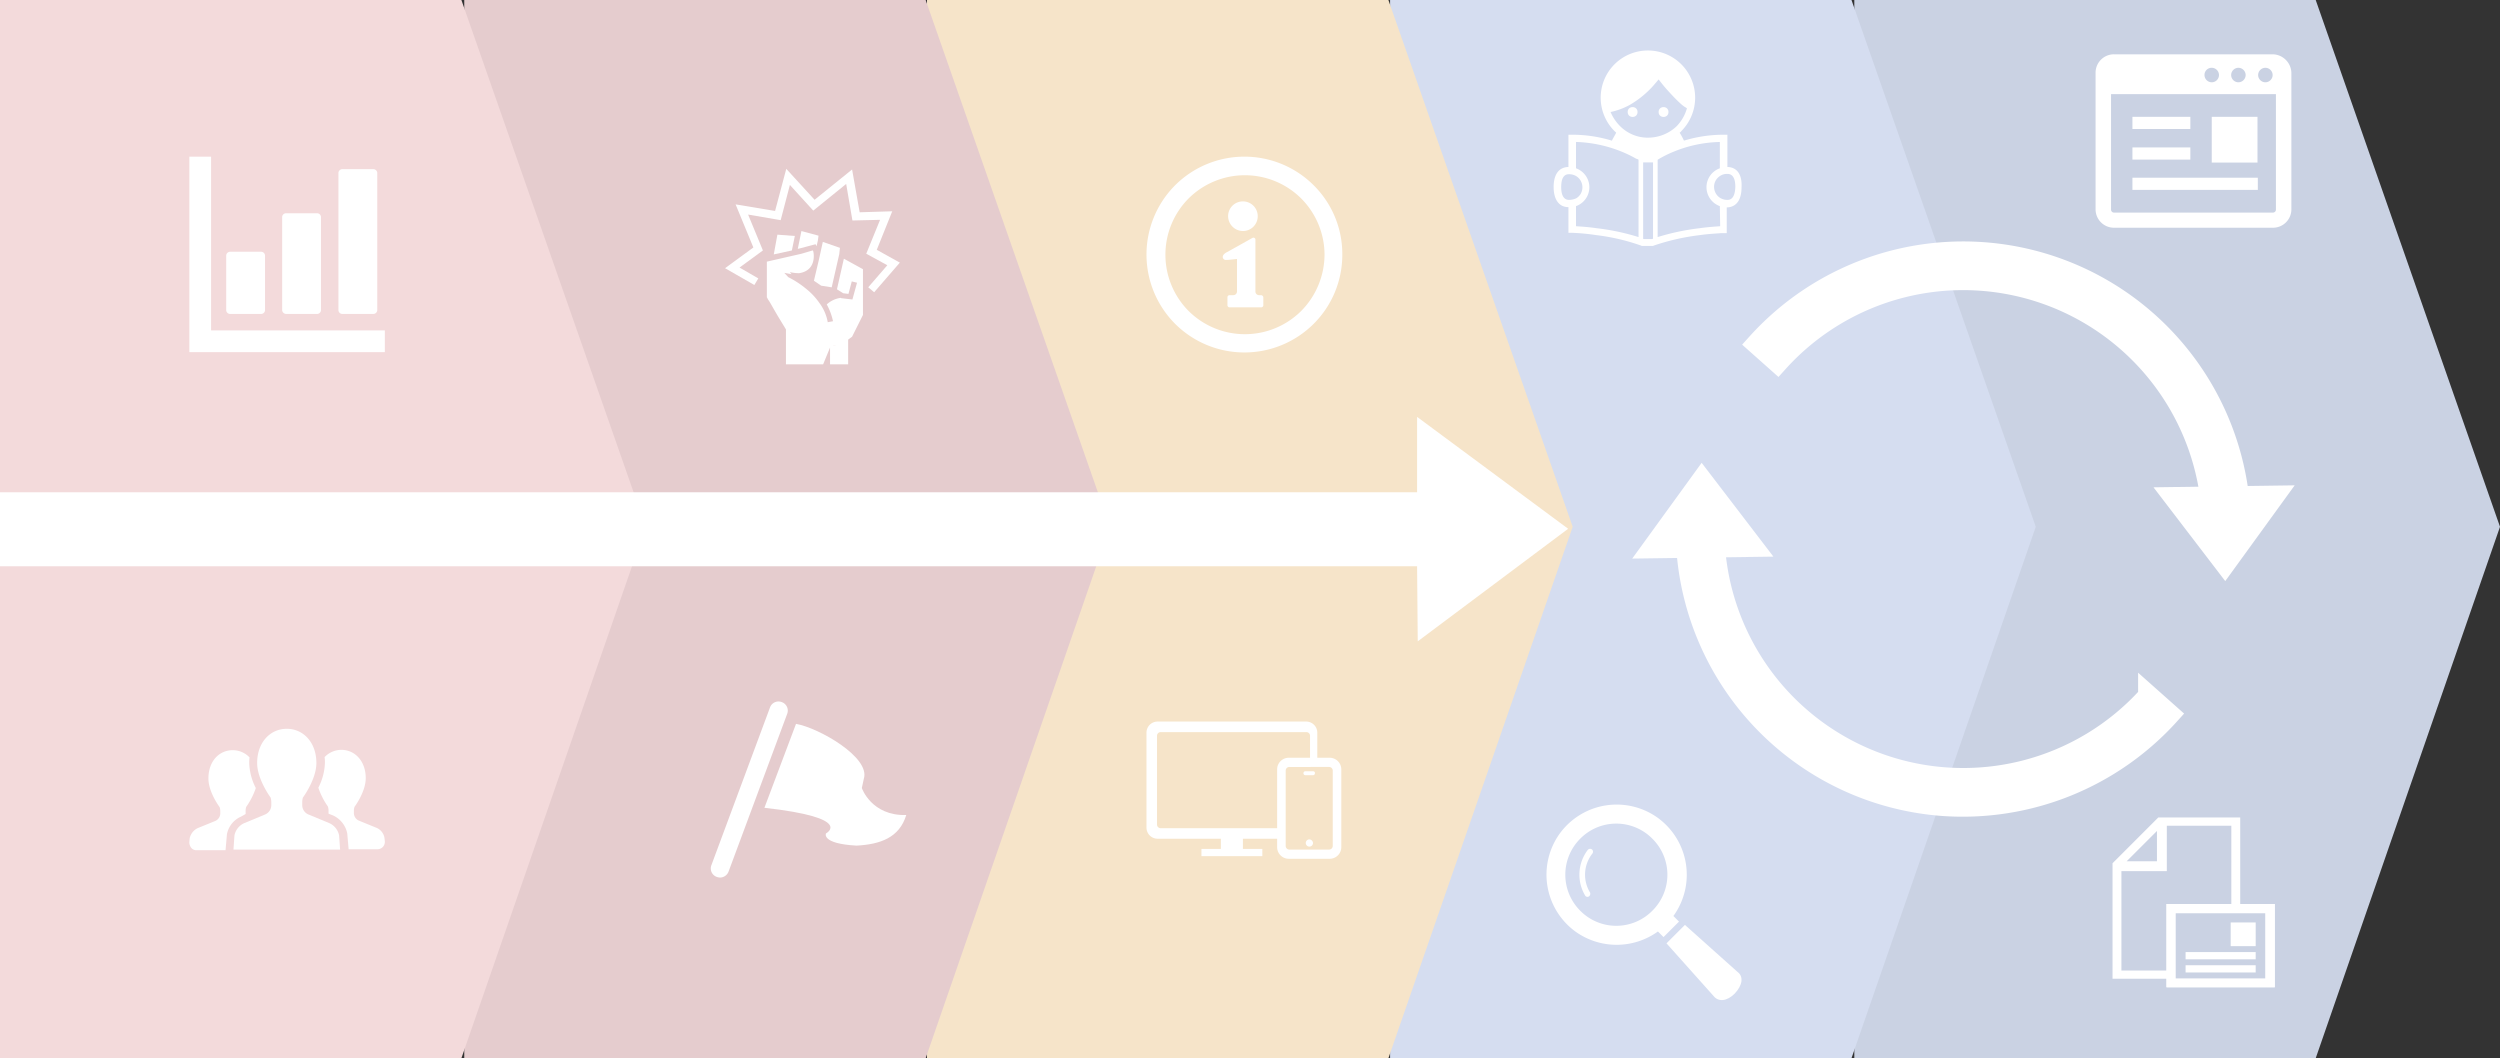 <svg xmlns="http://www.w3.org/2000/svg" width="655.508" height="277.467" viewBox="0 0 655.508 277.467">
  <rect x="0" y="0" width="655.508" height="277.467" fill="#333333" stroke="none"/>
  <g id="グループ化_2729" data-name="グループ化 2729" transform="translate(-0.492 -7056)">
    <g id="グループ化_1620" data-name="グループ化 1620" transform="translate(0 -1023.882)">
      <g id="グループ化_1346_1_" transform="translate(486.7 8357.349) rotate(-90)">
        <path id="パス_1008_1_" d="M0,120.978,139.341,169.3l138.126-48.322V0H0Z" fill="#cad2e3"/>
      </g>
      <g id="グループ化_1347_1_" transform="translate(364.978 8357.349) rotate(-90)">
        <path id="パス_1009_1_" d="M0,120.979,139.341,169.3l138.126-48.322V0H0Z" fill="#d5ddf0"/>
      </g>
      <g id="グループ化_1348_1_" transform="translate(243.557 8357.349) rotate(-90)">
        <path id="パス_1010_1_" d="M0,120.979,139.341,169.3l138.126-48.324V0H0Z" fill="#f6e4c9"/>
      </g>
      <g id="グループ化_1349_1_" transform="translate(122.223 8357.349) rotate(-90)">
        <path id="パス_1011_1_" d="M0,120.979,139.341,169.3l138.126-48.323V0H0Z" fill="#e5ccce"/>
      </g>
      <g id="グループ化_1350_1_" transform="translate(0.492 8357.349) rotate(-90)">
        <path id="パス_1012_1_" d="M0,120.979,139.341,169.3l138.126-48.322V0H0Z" fill="#f3dadb"/>
      </g>
      <path id="パス_1127_1_" d="M0,371.737l29.511,39.435L58.85,371.565H39.09V0H19.674V371.565Z" transform="translate(0.492 8248.04) rotate(-90)" fill="#fff"/>
      <g id="グループ化_1617" data-name="グループ化 1617" transform="translate(428.463 8291.293) rotate(-90)">
        <path id="パス_1126_1_" d="M76.819,145.14a72.714,72.714,0,0,0,44.44-126.674h0L116.427,23.9A65.425,65.425,0,0,1,75.438,137.891ZM73.281.949,68.621,0A72.663,72.663,0,0,0,.193,67.22h0a72.966,72.966,0,0,0,23.9,59.368l4.832-5.436A65.38,65.38,0,0,1,69.916,7.248l1.64-2.416Z" transform="translate(0 14.238)" fill="#fff" stroke="#fff" stroke-linecap="square" stroke-miterlimit="10" stroke-width="5.479"/>
        <path id="パス_1128_1_" d="M0,0,25.111,18.207.518,37.018Z" transform="translate(64.946)" fill="#fff"/>
        <path id="パス_1129_1_" d="M25.111,37.018,0,18.811,24.593,0Z" transform="translate(59.043 136.683)" fill="#fff"/>
      </g>
      <g id="グループ化_1356_1_" transform="translate(50.139 8120.955)">
        <path id="パス_1018_1_" d="M250.035-7014.69h8.111a1.038,1.038,0,0,0,1.035-.951h0v-14.408a1.036,1.036,0,0,0-1.035-.951h-8.111a1.036,1.036,0,0,0-1.036.951h0v14.408A1.038,1.038,0,0,0,250.035-7014.69Z" transform="translate(-239.335 7055.938)" fill="#fff"/>
        <path id="パス_1019_1_" d="M267.035-7016.294h8.111a1.036,1.036,0,0,0,1.036-.949h0v-24.507a1.035,1.035,0,0,0-1.036-.949h-8.111a1.035,1.035,0,0,0-1.035.949h0v24.507A1.1,1.1,0,0,0,267.035-7016.294Z" transform="translate(-241.666 7057.542)" fill="#fff"/>
        <path id="パス_1020_1_" d="M284.135-7018.132h8.111a1.035,1.035,0,0,0,1.035-.949h0v-36.069a1.035,1.035,0,0,0-1.035-.948h-8.111a1.035,1.035,0,0,0-1.035.948h0v36.069a1.036,1.036,0,0,0,1.035.949Z" transform="translate(-244.01 7059.377)" fill="#fff"/>
        <path id="パス_1021_1_" d="M287.417-7014.339H243.5V-7059.9h-5.7v51.257h51.257v-5.7Z" transform="translate(-237.8 7059.9)" fill="#fff"/>
      </g>
      <g id="グループ化_1357_1_" transform="translate(301.105 8120.955)">
        <path id="パス_1022_1_" d="M281.536-6762.293a25.728,25.728,0,0,0-36.328,0,25.729,25.729,0,0,0,0,36.329,25.728,25.728,0,0,0,36.328,0,25.53,25.53,0,0,0,7.507-18.121A25.375,25.375,0,0,0,281.536-6762.293Zm-3.279,32.964a20.941,20.941,0,0,1-29.511,0,20.936,20.936,0,0,1,0-29.511,20.933,20.933,0,0,1,29.511,0,20.975,20.975,0,0,1,6.127,14.755,21.132,21.132,0,0,1-6.127,14.756Z" transform="translate(-237.7 6769.8)" fill="#fff"/>
        <path id="パス_1023_1_" d="M266.383-6748.433a3.868,3.868,0,0,0,3.883-3.884,3.868,3.868,0,0,0-3.883-3.884,3.868,3.868,0,0,0-3.883,3.884,3.923,3.923,0,0,0,3.883,3.884Z" transform="translate(-241.1 6767.936)" fill="#fff"/>
        <path id="パス_1024_1_" d="M270.906-6730.1h-.518a.959.959,0,0,1-.949-.95v-13.633a.474.474,0,0,0-.259-.431.553.553,0,0,0-.518,0l-6.644,3.709c-1.9.95-1.035,2.159-.259,2.073.69,0,2.848-.262,2.848-.262v8.543a.959.959,0,0,1-.949.95h-1.036a.556.556,0,0,0-.518.517h0v2.158a.558.558,0,0,0,.518.519h8.37a.557.557,0,0,0,.518-.519h0v-2.158A.645.645,0,0,0,270.906-6730.1Z" transform="translate(-240.877 6766.422)" fill="#fff"/>
      </g>
      <g id="グループ化_1358_1_" transform="translate(190.605 8124.154)">
        <g id="グループ化_1215_1_">
          <path id="パス_1025_1_" d="M277.38-6877.171l4.056-10.1-8.543.26-1.985-11.218-9.837,7.938-7.421-8.11-2.934,11.043-10.355-1.725,4.66,11.3-7.421,5.438,7.68,4.4,1.035-1.727-4.919-2.846,6.127-4.487-3.883-9.406,8.543,1.466,2.416-9.233,6.127,6.731,8.629-6.989,1.64,9.579,7.248-.173-3.624,8.887,5.523,3.021-5,5.78,1.553,1.3,6.731-7.767Z" transform="translate(-237.6 6898.399)" fill="#fff"/>
        </g>
        <g id="グループ化_1216_1_" transform="translate(10.959 16.309)">
          <path id="パス_1026_1_" d="M265.808-6871.108l-1.208,5.091,1.9,1.295,2.761.432,1.985-8.717.173-1.639-4.487-1.554-1.122,5.092Z" transform="translate(-252.26 6879.048)" fill="#fff"/>
          <path id="パス_1027_1_" d="M263.065-6875.7l1.294-.346.259.518h0l.345-1.467.173-1.295-4.487-1.209-.949,4.662.432-.088Z" transform="translate(-251.589 6879.5)" fill="#fff"/>
          <path id="パス_1028_1_" d="M270.492-6871.442l-1.812,8.025,1.639,1.035,1.381.173.863-3.278,1.381.344-1.208,4.4-2.934-.346-.086-.087a6.745,6.745,0,0,0-3.711,1.727,15.913,15.913,0,0,1,1.64,4.4l-1.381.26a11.8,11.8,0,0,0-2.157-5,17.56,17.56,0,0,0-3.452-3.711,24.914,24.914,0,0,0-4.746-3.105l-1.036-1.121,1.9.344-.431-.519h.086a10.576,10.576,0,0,0,2.33.26c4.573-.69,3.883-5.179,3.71-5.7,0-.087-.086-.172-.086-.26h-.086l-2.934.865-9.061,2.068v9.318c0,.087.086.087.086.173a5.363,5.363,0,0,0,.518.863c.431.69.949,1.639,1.553,2.677,1.035,1.81,2.244,3.709,2.848,4.746h0v9.146h9.751l1.812-4.4v4.4h4.746v-6.472c.345-.259.69-.517,1.035-.778l2.848-5.7v-11.993Zm-2.848,22.865a2.451,2.451,0,0,0,.777-.084A1.215,1.215,0,0,1,267.645-6848.577Z" transform="translate(-250.3 6878.69)" fill="#fff"/>
          <path id="パス_1029_1_" d="M257.923-6878.054l-4.573-.346-.949,5.178,4.746-1.036Z" transform="translate(-250.588 6879.349)" fill="#fff"/>
        </g>
      </g>
      <g id="グループ化_1359_1_" transform="translate(549.958 8094.12)">
        <path id="パス_1030_1_" d="M318.711-6476.6H277.032a4.824,4.824,0,0,0-4.832,4.832v35.811a4.824,4.824,0,0,0,4.832,4.831h41.678a4.824,4.824,0,0,0,4.832-4.831v-35.811A5,5,0,0,0,318.711-6476.6Zm-1.985,3.538a1.915,1.915,0,0,1,1.9,1.9,1.915,1.915,0,0,1-1.9,1.9,1.915,1.915,0,0,1-1.9-1.9,1.915,1.915,0,0,1,1.9-1.9Zm-7.076,0a1.915,1.915,0,0,1,1.9,1.9,1.915,1.915,0,0,1-1.9,1.9,1.915,1.915,0,0,1-1.9-1.9,1.915,1.915,0,0,1,1.9-1.9Zm-6.99,0a1.915,1.915,0,0,1,1.9,1.9,1.915,1.915,0,0,1-1.9,1.9,1.915,1.915,0,0,1-1.9-1.9,1.86,1.86,0,0,1,1.9-1.9Zm16.827,37.19a.774.774,0,0,1-.777.776H277.032a.774.774,0,0,1-.777-.776h0v-30.288h43.232v30.288Z" transform="translate(-272.2 6476.6)" fill="#fff"/>
        <rect id="長方形_1297_1_" width="15.187" height="3.193" transform="translate(9.665 16.395)" fill="#fff"/>
        <rect id="長方形_1298_1_" width="32.877" height="3.193" transform="translate(9.665 32.359)" fill="#fff"/>
        <rect id="長方形_1299_1_" width="11.994" height="11.994" transform="translate(30.461 16.395)" fill="#fff"/>
        <path id="パス_1031_1_" d="M296.689-6445.108h1.9v-3.191H283.4v3.191Z" transform="translate(-273.735 6472.718)" fill="#fff"/>
      </g>
      <g id="グループ化_1360_1_" transform="translate(407.858 8093.118)">
        <path id="パス_1032_1_" d="M316.762-6615.154v-8.456h-.949a35.532,35.532,0,0,0-10.441,1.555,15.733,15.733,0,0,0-1.122-2.072c.173-.17.345-.258.432-.432a12.394,12.394,0,0,0,0-17.516,12.4,12.4,0,0,0-17.517,0,12.394,12.394,0,0,0,0,17.516c.173.174.345.262.431.432-.345.691-.777,1.381-1.122,2.072a35.532,35.532,0,0,0-10.441-1.555h-.949v8.456c-2.848.087-3.883,2.418-3.883,5.266s1.122,5.264,3.883,5.264v6.73h.863a55.9,55.9,0,0,1,6.385.6,54.784,54.784,0,0,1,11.822,2.762l.173.086h2.934l.173-.086a59.121,59.121,0,0,1,12.167-2.762c1.812-.26,3.279-.344,4.4-.432.518,0,.949-.088,1.294-.088h1.294v-6.73c2.848-.084,3.883-2.414,3.883-5.262C320.645-6612.736,319.609-6615.067,316.762-6615.154Zm-41.42,8.629h-.086c-.6,0-2.071-.172-2.071-3.363s1.381-3.365,2.071-3.365h.086a3.619,3.619,0,0,1,1.812.518,3.455,3.455,0,0,1,1.122,4.658,3.5,3.5,0,0,1-1.122,1.123,4.653,4.653,0,0,1-1.812.43Zm18.121-10.526v20.278a59.778,59.778,0,0,0-11.045-2.33c-2.33-.346-4.228-.434-5.35-.518v-5.266a5.252,5.252,0,0,0,3.193-6.729,5.315,5.315,0,0,0-3.193-3.193v-6.905a34.508,34.508,0,0,1,12.081,2.59,29.733,29.733,0,0,1,3.711,1.813,1.283,1.283,0,0,1,.6.26Zm3.8,20.71c-.086,0-.086,0-.173.086h-2.244c-.086,0-.086,0-.173-.086v-20.019h2.589v20.019Zm-1.294-26.493a10.242,10.242,0,0,1-7.335-3.02l-.086-.086a11.587,11.587,0,0,1-2.416-3.625,18.145,18.145,0,0,0,5.091-1.9,25.263,25.263,0,0,0,6.04-4.92c.6-.689,1.122-1.293,1.467-1.727.6.777,1.467,1.9,2.5,3.021.949,1.037,1.9,2.07,2.934,3.021a10.079,10.079,0,0,0,1.467,1.207,1.767,1.767,0,0,1,.518.344,11.012,11.012,0,0,1-2.675,4.66l-.086.088a10.888,10.888,0,0,1-7.421,2.932Zm18.9,23.214c-1.035.086-2.934.172-5.35.518a61.3,61.3,0,0,0-11.045,2.33h0v-20.278h0a28.672,28.672,0,0,1,4.315-2.156,33.462,33.462,0,0,1,11.994-2.5v6.9a5.255,5.255,0,0,0-3.193,6.73,5.31,5.31,0,0,0,3.193,3.193l.086,5.264Zm1.9-6.9h-.086a3.636,3.636,0,0,1-1.812-.516,3.438,3.438,0,0,1-1.122-4.66,3.484,3.484,0,0,1,1.122-1.123,3.2,3.2,0,0,1,1.812-.517h.086c.6,0,2.071.173,2.071,3.366-.086,3.277-1.467,3.449-2.071,3.449Z" transform="translate(-271.2 6645.699)" fill="#fff"/>
        <ellipse id="楕円形_41_1_" cx="1.294" cy="1.294" rx="1.294" ry="1.294" transform="translate(19.415 14.842)" fill="#fff"/>
        <ellipse id="楕円形_42_1_" cx="1.294" cy="1.294" rx="1.294" ry="1.294" transform="translate(27.527 14.842)" fill="#fff"/>
      </g>
      <g id="グループ化_1361_1_" transform="translate(405.986 8290.843)">
        <path id="パス_1033_1_" d="M76.013-6616.441a18.454,18.454,0,0,0-4.056-25.716,18.454,18.454,0,0,0-25.715,4.057,18.451,18.451,0,0,0,4.056,25.714,18.525,18.525,0,0,0,21.659,0l1.467,1.467,4.056-4.055Zm-5.523-1.381a13.282,13.282,0,0,1-18.9,0,13.358,13.358,0,0,1,0-18.9,13.282,13.282,0,0,1,18.9,0,13.281,13.281,0,0,1,0,18.9Z" transform="translate(-42.737 6645.662)" fill="#fff"/>
        <path id="パス_1034_1_" d="M54.949-6631.943a10.685,10.685,0,0,0-.69,12,.715.715,0,0,0,1.035.172.919.919,0,0,0,.259-.948h0a8.97,8.97,0,0,1,.6-10.269.788.788,0,0,0-.086-1.037.8.8,0,0,0-1.122.087Z" transform="translate(-44.109 6643.818)" fill="#fff"/>
        <path id="パス_1035_1_" d="M97.839-6596.76,84.032-6609.1l-4.832,4.832,12.34,13.807c1.294,1.639,3.538,1.381,5.523-.6C99.133-6593.222,99.478-6595.551,97.839-6596.76Z" transform="translate(-47.736 6640.648)" fill="#fff"/>
      </g>
      <g id="グループ化_1618" data-name="グループ化 1618" transform="translate(554.403 8294.227)">
        <g id="グループ化_1365_1_">
          <g id="グループ化_1258_1_">
            <g id="グループ化_1254_1_">
              <path id="パス_1053_1_" d="M59.694-6476l-11.994,12v30.289H81.181V-6476Zm-.345,3.538v7.938H51.411Zm19.5,36.588H50.03v-26.06H61.938v-11.908H78.851Z" transform="translate(-47.7 6476)" fill="#fff"/>
            </g>
            <g id="グループ化_1255_1_" transform="translate(15.273 24.161)">
              <path id="パス_1054_1_" d="M65.4-6429.016V-6448H91.46v18.983Z" transform="translate(-65.4 6448)" fill="#fff"/>
              <path id="パス_1055_1_" d="M90.252-6446.792v16.481H66.694v-16.481H90.252M91.46-6448H65.4v18.983H91.46Z" transform="translate(-65.4 6448)" fill="#fff"/>
            </g>
            <g id="グループ化_1257_1_" transform="translate(32.963 29.425)">
              <g id="グループ化_1256_1_">
                <path id="パス_1056_1_" d="M88.489-6441.9v2.415H85.9v-2.415Z" transform="translate(-85.9 6441.899)" fill="#fff"/>
              </g>
            </g>
          </g>
          <rect id="長方形_1306_1_" width="6.558" height="6.213" transform="translate(30.978 27.526)" fill="#fff"/>
          <path id="パス_1057_1_" d="M64.1-6449.7v21.832H92.49V-6449.7Zm2.416,19.5v-17.085H89.987v17.085Z" transform="translate(-49.948 6472.395)" fill="#fff"/>
          <rect id="長方形_1307_1_" width="18.38" height="1.898" transform="translate(19.157 38.744)" fill="#fff"/>
          <rect id="長方形_1308_1_" width="18.38" height="1.898" transform="translate(19.157 35.293)" fill="#fff"/>
        </g>
        <g id="グループ化_1367_1_" transform="translate(14.152 22.694)">
          <g id="グループ化_1269_1_" transform="translate(1.122 1.467)">
            <g id="グループ化_1268_1_">
              <path id="パス_1062_1_" d="M65.4-6429.016V-6448H91.46v18.983Z" transform="translate(-65.4 6448)" fill="#cad2e3"/>
            </g>
          </g>
          <rect id="長方形_1311_1_" width="6.558" height="6.213" transform="translate(16.827 4.832)" fill="#fff"/>
          <path id="パス_1063_1_" d="M64.1-6449.7v21.832H92.49V-6449.7Zm2.416,19.5v-17.085H89.987v17.085Z" transform="translate(-64.1 6449.701)" fill="#fff"/>
          <rect id="長方形_1312_1_" width="18.38" height="1.898" transform="translate(5.005 16.05)" fill="#fff"/>
          <rect id="長方形_1313_1_" width="18.38" height="1.898" transform="translate(5.005 12.598)" fill="#fff"/>
        </g>
      </g>
      <g id="グループ化_1362_1_" transform="translate(50.137 8270.974)">
        <path id="パス_1036_1_" d="M91.356-7019.36v-.949a3.1,3.1,0,0,1,.173-.95,18.9,18.9,0,0,0,2.5-4.917,15.385,15.385,0,0,1-1.726-6.474,9.377,9.377,0,0,1,.086-1.552,6.073,6.073,0,0,0-4.4-1.9c-3.538,0-6.385,2.848-6.385,7.421,0,3.624,2.934,7.508,2.934,7.508a3.67,3.67,0,0,1,.173.948v.69a2.179,2.179,0,0,1-1.294,1.984l-4.66,1.9a3.871,3.871,0,0,0-2.071,2.675l-.086,1.036a2.347,2.347,0,0,0,.518,1.466,1.719,1.719,0,0,0,1.381.6h7.594l.345-3.969v-.086a6.324,6.324,0,0,1,3.711-4.746Z" transform="translate(-76.6 7041.709)" fill="#fff"/>
        <path id="パス_1037_1_" d="M133.144-7013.074a3.471,3.471,0,0,0-2.071-2.675l-4.66-1.9a2.179,2.179,0,0,1-1.294-1.984v-.69a3.1,3.1,0,0,1,.173-.948s2.934-3.884,2.934-7.507c0-4.487-2.848-7.422-6.386-7.422a6.07,6.07,0,0,0-4.4,1.9,9.367,9.367,0,0,1,.086,1.552,15.384,15.384,0,0,1-1.726,6.473,18.862,18.862,0,0,0,2.5,4.918,3.67,3.67,0,0,1,.173.95v.948l1.122.431a6.608,6.608,0,0,1,3.8,4.832v.087l.345,3.97h7.594a1.916,1.916,0,0,0,1.9-1.9v-.173Z" transform="translate(-81.974 7041.722)" fill="#fff"/>
        <path id="パス_1038_1_" d="M115.2-7017.835l-5.609-2.328a2.658,2.658,0,0,1-1.553-2.417v-.863a4.369,4.369,0,0,1,.173-1.121s3.538-4.747,3.538-9.061c0-5.436-3.452-8.974-7.766-8.974s-7.766,3.538-7.766,8.974c0,4.313,3.538,9.061,3.538,9.061a5.036,5.036,0,0,1,.173,1.121v.863a2.658,2.658,0,0,1-1.553,2.417l-5.609,2.328a4.484,4.484,0,0,0-2.5,3.194l-.259,3.71h27.958l-.259-3.71A4.484,4.484,0,0,0,115.2-7017.835Z" transform="translate(-78.437 7042.599)" fill="#fff"/>
      </g>
      <g id="グループ化_1363_1_" transform="translate(186.859 8263.813)">
        <path id="パス_1039_1_" d="M101.184-6888.7c5.954,1.036,19.588,8.8,17.776,14.41l-.518,2.417s2.5,7.334,11.649,7.076c-1.812,5.953-6.817,7.68-13.03,8.022-9.319-.518-8.025-3.192-8.025-3.192s7.68-4.057-16.136-6.729Z" transform="translate(-78.833 6894.569)" fill="#fff"/>
        <path id="パス_1040_1_" d="M79.016-6849.335a3.114,3.114,0,0,1-.863-.173,2.359,2.359,0,0,1-1.381-3.105l15.36-41.334a2.362,2.362,0,0,1,3.106-1.382,2.361,2.361,0,0,1,1.381,3.107h0l-15.36,41.333A2.42,2.42,0,0,1,79.016-6849.335Z" transform="translate(-76.598 6895.502)" fill="#fff"/>
      </g>
      <g id="グループ化_1366_1_" transform="translate(301.103 8269.077)">
        <g id="グループ化_1266_1_">
          <g id="グループ化_1265_1_">
            <g id="グループ化_1264_1_">
              <path id="パス_1058_1_" d="M111.62-6725.68H79.434a2.91,2.91,0,0,1-2.934-2.934v-24.852a2.911,2.911,0,0,1,2.934-2.935h38.917a2.911,2.911,0,0,1,2.934,2.935v7.68h-1.9v-6.9a.957.957,0,0,0-.949-.948H80.211a.957.957,0,0,0-.949.948v23.3a.957.957,0,0,0,.949.947h31.41v2.763Z" transform="translate(-76.5 6756.4)" fill="#fff"/>
              <g id="グループ化_1261_1_" transform="translate(14.411 33.394)">
                <rect id="長方形_1309_1_" width="15.964" height="1.898" fill="#fff"/>
              </g>
              <rect id="長方形_1310_1_" width="5.781" height="4.401" transform="translate(19.502 30.201)" fill="#fff"/>
              <g id="グループ化_1263_1_" transform="translate(34.257 9.491)">
                <g id="グループ化_1262_1_">
                  <path id="パス_1059_1_" d="M130.007-6718.909H119.22a3.058,3.058,0,0,1-3.02-3.02v-20.451a3.056,3.056,0,0,1,3.02-3.021h10.786a3.056,3.056,0,0,1,3.02,3.021v20.451A3.058,3.058,0,0,1,130.007-6718.909Zm-10.614-24.076a.958.958,0,0,0-.949.948v19.762a.959.959,0,0,0,.949.95h10.441a.959.959,0,0,0,.949-.95v-19.762a.958.958,0,0,0-.949-.948Z" transform="translate(-116.2 6745.4)" fill="#fff"/>
                </g>
                <path id="パス_1060_1_" d="M126.8-6719.65a.958.958,0,0,1-.949.95.958.958,0,0,1-.949-.95.959.959,0,0,1,.949-.95A1.021,1.021,0,0,1,126.8-6719.65Z" transform="translate(-117.393 6742)" fill="#fff"/>
                <path id="パス_1061_1_" d="M126.7-6740.265h-1.985a.5.5,0,0,1-.518-.518.5.5,0,0,1,.518-.518H126.7a.483.483,0,0,1,.518.432h0C127.22-6740.438,126.961-6740.265,126.7-6740.265Z" transform="translate(-117.297 6744.838)" fill="#fff"/>
              </g>
            </g>
          </g>
        </g>
      </g>
    </g>
  </g>
</svg>
